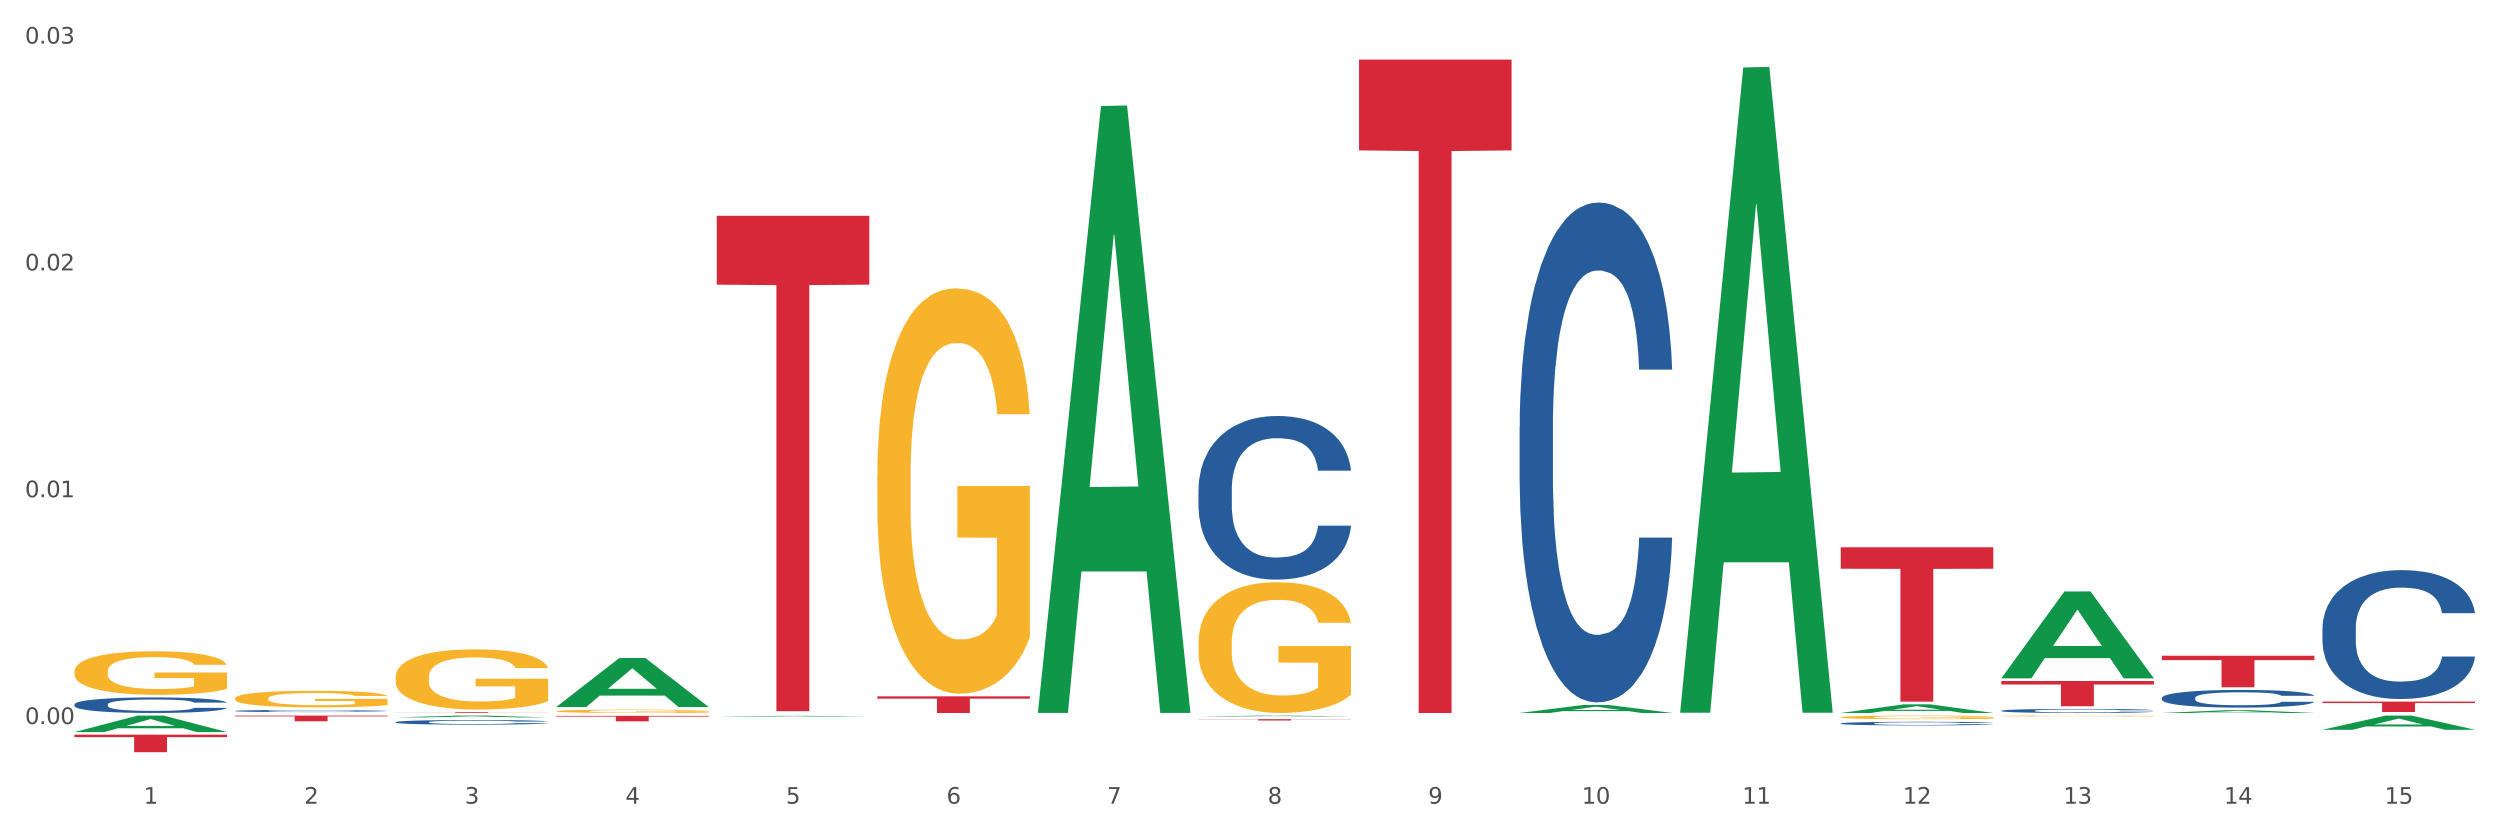 <?xml version="1.0" encoding="utf-8" standalone="no"?>
<!DOCTYPE svg PUBLIC "-//W3C//DTD SVG 1.1//EN"
  "http://www.w3.org/Graphics/SVG/1.1/DTD/svg11.dtd">
<svg xmlns:xlink="http://www.w3.org/1999/xlink" width="1080pt" height="360pt" viewBox="0 0 1080 360" xmlns="http://www.w3.org/2000/svg" version="1.1">
 <rect x="0" y="0" width="1080" height="360" fill="#333333" stroke="none"/>
 <defs>
  <style type="text/css">*{stroke-linejoin: round; stroke-linecap: butt}</style>
 </defs>
 <g id="figure_1">
  <g id="patch_1">
   <path d="M 0 360 
L 1080 360 
L 1080 0 
L 0 0 
z
" style="fill: #ffffff; stroke: #ffffff; stroke-linejoin: miter"/>
  </g>
  <g id="axes_1">
   <g id="matplotlib.axis_1">
    <g id="xtick_1">
     <g id="text_1">
      <!-- 1 -->
      <g style="fill: #4d4d4d" transform="translate(62.07 347.204) scale(0.096 -0.096)">
       <defs>
        <path id="DejaVuSans-31" d="M 794 531 
L 1825 531 
L 1825 4091 
L 703 3866 
L 703 4441 
L 1819 4666 
L 2450 4666 
L 2450 531 
L 3481 531 
L 3481 0 
L 794 0 
L 794 531 
z
" transform="scale(0.016)"/>
       </defs>
       <use xlink:href="#DejaVuSans-31"/>
      </g>
     </g>
    </g>
    <g id="xtick_2">
     <g id="text_2">
      <!-- 2 -->
      <g style="fill: #4d4d4d" transform="translate(131.436 347.204) scale(0.096 -0.096)">
       <defs>
        <path id="DejaVuSans-32" d="M 1228 531 
L 3431 531 
L 3431 0 
L 469 0 
L 469 531 
Q 828 903 1448 1529 
Q 2069 2156 2228 2338 
Q 2531 2678 2651 2914 
Q 2772 3150 2772 3378 
Q 2772 3750 2511 3984 
Q 2250 4219 1831 4219 
Q 1534 4219 1204 4116 
Q 875 4013 500 3803 
L 500 4441 
Q 881 4594 1212 4672 
Q 1544 4750 1819 4750 
Q 2544 4750 2975 4387 
Q 3406 4025 3406 3419 
Q 3406 3131 3298 2873 
Q 3191 2616 2906 2266 
Q 2828 2175 2409 1742 
Q 1991 1309 1228 531 
z
" transform="scale(0.016)"/>
       </defs>
       <use xlink:href="#DejaVuSans-32"/>
      </g>
     </g>
    </g>
    <g id="xtick_3">
     <g id="text_3">
      <!-- 3 -->
      <g style="fill: #4d4d4d" transform="translate(200.802 347.204) scale(0.096 -0.096)">
       <defs>
        <path id="DejaVuSans-33" d="M 2597 2516 
Q 3050 2419 3304 2112 
Q 3559 1806 3559 1356 
Q 3559 666 3084 287 
Q 2609 -91 1734 -91 
Q 1441 -91 1130 -33 
Q 819 25 488 141 
L 488 750 
Q 750 597 1062 519 
Q 1375 441 1716 441 
Q 2309 441 2620 675 
Q 2931 909 2931 1356 
Q 2931 1769 2642 2001 
Q 2353 2234 1838 2234 
L 1294 2234 
L 1294 2753 
L 1863 2753 
Q 2328 2753 2575 2939 
Q 2822 3125 2822 3475 
Q 2822 3834 2567 4026 
Q 2313 4219 1838 4219 
Q 1578 4219 1281 4162 
Q 984 4106 628 3988 
L 628 4550 
Q 988 4650 1302 4700 
Q 1616 4750 1894 4750 
Q 2613 4750 3031 4423 
Q 3450 4097 3450 3541 
Q 3450 3153 3228 2886 
Q 3006 2619 2597 2516 
z
" transform="scale(0.016)"/>
       </defs>
       <use xlink:href="#DejaVuSans-33"/>
      </g>
     </g>
    </g>
    <g id="xtick_4">
     <g id="text_4">
      <!-- 4 -->
      <g style="fill: #4d4d4d" transform="translate(270.169 347.204) scale(0.096 -0.096)">
       <defs>
        <path id="DejaVuSans-34" d="M 2419 4116 
L 825 1625 
L 2419 1625 
L 2419 4116 
z
M 2253 4666 
L 3047 4666 
L 3047 1625 
L 3713 1625 
L 3713 1100 
L 3047 1100 
L 3047 0 
L 2419 0 
L 2419 1100 
L 313 1100 
L 313 1709 
L 2253 4666 
z
" transform="scale(0.016)"/>
       </defs>
       <use xlink:href="#DejaVuSans-34"/>
      </g>
     </g>
    </g>
    <g id="xtick_5">
     <g id="text_5">
      <!-- 5 -->
      <g style="fill: #4d4d4d" transform="translate(339.535 347.204) scale(0.096 -0.096)">
       <defs>
        <path id="DejaVuSans-35" d="M 691 4666 
L 3169 4666 
L 3169 4134 
L 1269 4134 
L 1269 2991 
Q 1406 3038 1543 3061 
Q 1681 3084 1819 3084 
Q 2600 3084 3056 2656 
Q 3513 2228 3513 1497 
Q 3513 744 3044 326 
Q 2575 -91 1722 -91 
Q 1428 -91 1123 -41 
Q 819 9 494 109 
L 494 744 
Q 775 591 1075 516 
Q 1375 441 1709 441 
Q 2250 441 2565 725 
Q 2881 1009 2881 1497 
Q 2881 1984 2565 2268 
Q 2250 2553 1709 2553 
Q 1456 2553 1204 2497 
Q 953 2441 691 2322 
L 691 4666 
z
" transform="scale(0.016)"/>
       </defs>
       <use xlink:href="#DejaVuSans-35"/>
      </g>
     </g>
    </g>
    <g id="xtick_6">
     <g id="text_6">
      <!-- 6 -->
      <g style="fill: #4d4d4d" transform="translate(408.901 347.204) scale(0.096 -0.096)">
       <defs>
        <path id="DejaVuSans-36" d="M 2113 2584 
Q 1688 2584 1439 2293 
Q 1191 2003 1191 1497 
Q 1191 994 1439 701 
Q 1688 409 2113 409 
Q 2538 409 2786 701 
Q 3034 994 3034 1497 
Q 3034 2003 2786 2293 
Q 2538 2584 2113 2584 
z
M 3366 4563 
L 3366 3988 
Q 3128 4100 2886 4159 
Q 2644 4219 2406 4219 
Q 1781 4219 1451 3797 
Q 1122 3375 1075 2522 
Q 1259 2794 1537 2939 
Q 1816 3084 2150 3084 
Q 2853 3084 3261 2657 
Q 3669 2231 3669 1497 
Q 3669 778 3244 343 
Q 2819 -91 2113 -91 
Q 1303 -91 875 529 
Q 447 1150 447 2328 
Q 447 3434 972 4092 
Q 1497 4750 2381 4750 
Q 2619 4750 2861 4703 
Q 3103 4656 3366 4563 
z
" transform="scale(0.016)"/>
       </defs>
       <use xlink:href="#DejaVuSans-36"/>
      </g>
     </g>
    </g>
    <g id="xtick_7">
     <g id="text_7">
      <!-- 7 -->
      <g style="fill: #4d4d4d" transform="translate(478.267 347.204) scale(0.096 -0.096)">
       <defs>
        <path id="DejaVuSans-37" d="M 525 4666 
L 3525 4666 
L 3525 4397 
L 1831 0 
L 1172 0 
L 2766 4134 
L 525 4134 
L 525 4666 
z
" transform="scale(0.016)"/>
       </defs>
       <use xlink:href="#DejaVuSans-37"/>
      </g>
     </g>
    </g>
    <g id="xtick_8">
     <g id="text_8">
      <!-- 8 -->
      <g style="fill: #4d4d4d" transform="translate(547.634 347.204) scale(0.096 -0.096)">
       <defs>
        <path id="DejaVuSans-38" d="M 2034 2216 
Q 1584 2216 1326 1975 
Q 1069 1734 1069 1313 
Q 1069 891 1326 650 
Q 1584 409 2034 409 
Q 2484 409 2743 651 
Q 3003 894 3003 1313 
Q 3003 1734 2745 1975 
Q 2488 2216 2034 2216 
z
M 1403 2484 
Q 997 2584 770 2862 
Q 544 3141 544 3541 
Q 544 4100 942 4425 
Q 1341 4750 2034 4750 
Q 2731 4750 3128 4425 
Q 3525 4100 3525 3541 
Q 3525 3141 3298 2862 
Q 3072 2584 2669 2484 
Q 3125 2378 3379 2068 
Q 3634 1759 3634 1313 
Q 3634 634 3220 271 
Q 2806 -91 2034 -91 
Q 1263 -91 848 271 
Q 434 634 434 1313 
Q 434 1759 690 2068 
Q 947 2378 1403 2484 
z
M 1172 3481 
Q 1172 3119 1398 2916 
Q 1625 2713 2034 2713 
Q 2441 2713 2670 2916 
Q 2900 3119 2900 3481 
Q 2900 3844 2670 4047 
Q 2441 4250 2034 4250 
Q 1625 4250 1398 4047 
Q 1172 3844 1172 3481 
z
" transform="scale(0.016)"/>
       </defs>
       <use xlink:href="#DejaVuSans-38"/>
      </g>
     </g>
    </g>
    <g id="xtick_9">
     <g id="text_9">
      <!-- 9 -->
      <g style="fill: #4d4d4d" transform="translate(617 347.204) scale(0.096 -0.096)">
       <defs>
        <path id="DejaVuSans-39" d="M 703 97 
L 703 672 
Q 941 559 1184 500 
Q 1428 441 1663 441 
Q 2288 441 2617 861 
Q 2947 1281 2994 2138 
Q 2813 1869 2534 1725 
Q 2256 1581 1919 1581 
Q 1219 1581 811 2004 
Q 403 2428 403 3163 
Q 403 3881 828 4315 
Q 1253 4750 1959 4750 
Q 2769 4750 3195 4129 
Q 3622 3509 3622 2328 
Q 3622 1225 3098 567 
Q 2575 -91 1691 -91 
Q 1453 -91 1209 -44 
Q 966 3 703 97 
z
M 1959 2075 
Q 2384 2075 2632 2365 
Q 2881 2656 2881 3163 
Q 2881 3666 2632 3958 
Q 2384 4250 1959 4250 
Q 1534 4250 1286 3958 
Q 1038 3666 1038 3163 
Q 1038 2656 1286 2365 
Q 1534 2075 1959 2075 
z
" transform="scale(0.016)"/>
       </defs>
       <use xlink:href="#DejaVuSans-39"/>
      </g>
     </g>
    </g>
    <g id="xtick_10">
     <g id="text_10">
      <!-- 10 -->
      <g style="fill: #4d4d4d" transform="translate(683.312 347.204) scale(0.096 -0.096)">
       <defs>
        <path id="DejaVuSans-30" d="M 2034 4250 
Q 1547 4250 1301 3770 
Q 1056 3291 1056 2328 
Q 1056 1369 1301 889 
Q 1547 409 2034 409 
Q 2525 409 2770 889 
Q 3016 1369 3016 2328 
Q 3016 3291 2770 3770 
Q 2525 4250 2034 4250 
z
M 2034 4750 
Q 2819 4750 3233 4129 
Q 3647 3509 3647 2328 
Q 3647 1150 3233 529 
Q 2819 -91 2034 -91 
Q 1250 -91 836 529 
Q 422 1150 422 2328 
Q 422 3509 836 4129 
Q 1250 4750 2034 4750 
z
" transform="scale(0.016)"/>
       </defs>
       <use xlink:href="#DejaVuSans-31"/>
       <use xlink:href="#DejaVuSans-30" transform="translate(63.623 0)"/>
      </g>
     </g>
    </g>
    <g id="xtick_11">
     <g id="text_11">
      <!-- 11 -->
      <g style="fill: #4d4d4d" transform="translate(752.678 347.204) scale(0.096 -0.096)">
       <use xlink:href="#DejaVuSans-31"/>
       <use xlink:href="#DejaVuSans-31" transform="translate(63.623 0)"/>
      </g>
     </g>
    </g>
    <g id="xtick_12">
     <g id="text_12">
      <!-- 12 -->
      <g style="fill: #4d4d4d" transform="translate(822.044 347.204) scale(0.096 -0.096)">
       <use xlink:href="#DejaVuSans-31"/>
       <use xlink:href="#DejaVuSans-32" transform="translate(63.623 0)"/>
      </g>
     </g>
    </g>
    <g id="xtick_13">
     <g id="text_13">
      <!-- 13 -->
      <g style="fill: #4d4d4d" transform="translate(891.411 347.204) scale(0.096 -0.096)">
       <use xlink:href="#DejaVuSans-31"/>
       <use xlink:href="#DejaVuSans-33" transform="translate(63.623 0)"/>
      </g>
     </g>
    </g>
    <g id="xtick_14">
     <g id="text_14">
      <!-- 14 -->
      <g style="fill: #4d4d4d" transform="translate(960.777 347.204) scale(0.096 -0.096)">
       <use xlink:href="#DejaVuSans-31"/>
       <use xlink:href="#DejaVuSans-34" transform="translate(63.623 0)"/>
      </g>
     </g>
    </g>
    <g id="xtick_15">
     <g id="text_15">
      <!-- 15 -->
      <g style="fill: #4d4d4d" transform="translate(1030.143 347.204) scale(0.096 -0.096)">
       <use xlink:href="#DejaVuSans-31"/>
       <use xlink:href="#DejaVuSans-35" transform="translate(63.623 0)"/>
      </g>
     </g>
    </g>
    <g id="xtick_16"/>
    <g id="xtick_17"/>
    <g id="xtick_18"/>
    <g id="xtick_19"/>
    <g id="xtick_20"/>
    <g id="xtick_21"/>
    <g id="xtick_22"/>
    <g id="xtick_23"/>
    <g id="xtick_24"/>
    <g id="xtick_25"/>
    <g id="xtick_26"/>
    <g id="xtick_27"/>
    <g id="xtick_28"/>
    <g id="xtick_29"/>
   </g>
   <g id="matplotlib.axis_2">
    <g id="ytick_1">
     <g id="text_16">
      <!-- 0.00 -->
      <g style="fill: #4d4d4d" transform="translate(10.8 312.784) scale(0.096 -0.096)">
       <defs>
        <path id="DejaVuSans-2e" d="M 684 794 
L 1344 794 
L 1344 0 
L 684 0 
L 684 794 
z
" transform="scale(0.016)"/>
       </defs>
       <use xlink:href="#DejaVuSans-30"/>
       <use xlink:href="#DejaVuSans-2e" transform="translate(63.623 0)"/>
       <use xlink:href="#DejaVuSans-30" transform="translate(95.41 0)"/>
       <use xlink:href="#DejaVuSans-30" transform="translate(159.033 0)"/>
      </g>
     </g>
    </g>
    <g id="ytick_2">
     <g id="text_17">
      <!-- 0.01 -->
      <g style="fill: #4d4d4d" transform="translate(10.8 214.805) scale(0.096 -0.096)">
       <use xlink:href="#DejaVuSans-30"/>
       <use xlink:href="#DejaVuSans-2e" transform="translate(63.623 0)"/>
       <use xlink:href="#DejaVuSans-30" transform="translate(95.41 0)"/>
       <use xlink:href="#DejaVuSans-31" transform="translate(159.033 0)"/>
      </g>
     </g>
    </g>
    <g id="ytick_3">
     <g id="text_18">
      <!-- 0.02 -->
      <g style="fill: #4d4d4d" transform="translate(10.8 116.825) scale(0.096 -0.096)">
       <use xlink:href="#DejaVuSans-30"/>
       <use xlink:href="#DejaVuSans-2e" transform="translate(63.623 0)"/>
       <use xlink:href="#DejaVuSans-30" transform="translate(95.41 0)"/>
       <use xlink:href="#DejaVuSans-32" transform="translate(159.033 0)"/>
      </g>
     </g>
    </g>
    <g id="ytick_4">
     <g id="text_19">
      <!-- 0.03 -->
      <g style="fill: #4d4d4d" transform="translate(10.8 18.845) scale(0.096 -0.096)">
       <use xlink:href="#DejaVuSans-30"/>
       <use xlink:href="#DejaVuSans-2e" transform="translate(63.623 0)"/>
       <use xlink:href="#DejaVuSans-30" transform="translate(95.41 0)"/>
       <use xlink:href="#DejaVuSans-33" transform="translate(159.033 0)"/>
      </g>
     </g>
    </g>
    <g id="ytick_5"/>
    <g id="ytick_6"/>
    <g id="ytick_7"/>
   </g>
   <g id="PolyCollection_1">
    <path d="M 32.175 316.244 
L 32.243 316.237 
L 59.417 309.144 
L 70.695 309.137 
L 98.073 316.257 
L 85.029 316.257 
L 79.119 314.599 
L 51.061 314.599 
L 50.857 314.626 
L 45.151 316.257 
L 32.175 316.257 
L 32.175 316.244 
L 54.594 313.609 
L 75.586 313.603 
L 65.192 310.655 
L 65.056 310.641 
L 64.92 310.661 
L 54.526 313.603 
L 54.594 313.609 
L 32.175 316.244 
z
" clip-path="url(#pfd63f1f555)" style="fill: #109648"/>
    <path d="M 101.541 301.733 
L 101.619 301.726 
L 101.619 301.492 
L 101.775 301.29 
L 102.553 300.801 
L 103.72 300.396 
L 104.575 300.181 
L 105.431 300.005 
L 106.443 299.829 
L 107.688 299.647 
L 109.944 299.379 
L 111.344 299.243 
L 113.056 299.099 
L 116.168 298.89 
L 118.424 298.773 
L 120.758 298.675 
L 124.57 298.558 
L 127.06 298.506 
L 129.705 298.467 
L 132.895 298.441 
L 135.307 298.434 
L 140.598 298.454 
L 145.11 298.512 
L 147.289 298.558 
L 150.089 298.636 
L 151.568 298.688 
L 153.979 298.793 
L 156.469 298.93 
L 158.181 299.047 
L 160.748 299.269 
L 162.693 299.49 
L 164.483 299.764 
L 165.416 299.953 
L 166.117 300.129 
L 166.739 300.331 
L 167.361 300.651 
L 153.357 300.651 
L 152.812 300.423 
L 151.957 300.207 
L 150.712 299.999 
L 149.623 299.868 
L 147.755 299.705 
L 146.044 299.601 
L 144.254 299.523 
L 142.076 299.458 
L 140.364 299.425 
L 137.952 299.399 
L 133.206 299.405 
L 130.017 299.458 
L 127.838 299.523 
L 126.438 299.582 
L 125.193 299.647 
L 123.792 299.738 
L 122.159 299.875 
L 120.992 299.999 
L 119.825 300.155 
L 118.891 300.312 
L 118.035 300.494 
L 117.335 300.69 
L 116.79 300.892 
L 116.324 301.14 
L 115.935 301.55 
L 115.935 302.444 
L 116.09 302.646 
L 116.479 302.913 
L 116.946 303.115 
L 117.724 303.356 
L 118.424 303.519 
L 119.747 303.754 
L 121.225 303.95 
L 122.392 304.074 
L 123.559 304.178 
L 125.582 304.321 
L 127.838 304.439 
L 129.783 304.51 
L 132.428 304.576 
L 134.218 304.602 
L 135.774 304.615 
L 139.586 304.615 
L 142.309 304.595 
L 145.343 304.549 
L 147.678 304.491 
L 149.623 304.419 
L 151.801 304.302 
L 153.201 304.191 
L 153.201 302.828 
L 136.085 302.822 
L 136.085 301.916 
L 167.439 301.916 
L 167.439 304.576 
L 166.117 304.712 
L 164.638 304.836 
L 163.082 304.947 
L 160.748 305.084 
L 157.947 305.214 
L 155.458 305.306 
L 152.812 305.384 
L 149.7 305.456 
L 145.655 305.521 
L 143.165 305.547 
L 140.053 305.567 
L 136.396 305.573 
L 133.206 305.56 
L 130.094 305.527 
L 126.827 305.469 
L 123.637 305.384 
L 121.225 305.299 
L 118.813 305.195 
L 116.246 305.058 
L 114.223 304.928 
L 112.667 304.81 
L 110.955 304.66 
L 109.088 304.465 
L 107.688 304.289 
L 106.443 304.106 
L 105.12 303.871 
L 104.186 303.669 
L 103.253 303.415 
L 102.708 303.226 
L 102.086 302.933 
L 101.619 302.522 
L 101.541 301.733 
z
" clip-path="url(#pfd63f1f555)" style="fill: #f7b32b"/>
    <path d="M 170.907 292.542 
L 170.985 292.518 
L 170.985 291.663 
L 171.141 290.927 
L 171.919 289.146 
L 173.086 287.674 
L 173.942 286.89 
L 174.798 286.249 
L 175.809 285.608 
L 177.054 284.943 
L 179.31 283.969 
L 180.71 283.471 
L 182.422 282.948 
L 185.534 282.188 
L 187.79 281.761 
L 190.124 281.405 
L 193.937 280.977 
L 196.426 280.787 
L 199.072 280.645 
L 202.261 280.55 
L 204.673 280.526 
L 209.964 280.597 
L 214.476 280.811 
L 216.655 280.977 
L 219.456 281.262 
L 220.934 281.452 
L 223.346 281.832 
L 225.835 282.331 
L 227.547 282.758 
L 230.114 283.566 
L 232.059 284.373 
L 233.849 285.37 
L 234.783 286.059 
L 235.483 286.7 
L 236.105 287.436 
L 236.728 288.6 
L 222.723 288.6 
L 222.179 287.769 
L 221.323 286.985 
L 220.078 286.225 
L 218.989 285.75 
L 217.122 285.157 
L 215.41 284.777 
L 213.62 284.492 
L 211.442 284.254 
L 209.73 284.136 
L 207.319 284.041 
L 202.573 284.064 
L 199.383 284.254 
L 197.204 284.492 
L 195.804 284.706 
L 194.559 284.943 
L 193.159 285.275 
L 191.525 285.774 
L 190.358 286.225 
L 189.191 286.795 
L 188.257 287.365 
L 187.401 288.03 
L 186.701 288.743 
L 186.157 289.479 
L 185.69 290.381 
L 185.301 291.877 
L 185.301 295.13 
L 185.456 295.867 
L 185.845 296.84 
L 186.312 297.576 
L 187.09 298.455 
L 187.79 299.049 
L 189.113 299.904 
L 190.591 300.616 
L 191.758 301.067 
L 192.925 301.447 
L 194.948 301.97 
L 197.204 302.397 
L 199.149 302.658 
L 201.795 302.896 
L 203.584 302.991 
L 205.14 303.038 
L 208.952 303.038 
L 211.675 302.967 
L 214.71 302.801 
L 217.044 302.587 
L 218.989 302.326 
L 221.167 301.898 
L 222.568 301.495 
L 222.568 296.532 
L 205.451 296.508 
L 205.451 293.207 
L 236.805 293.207 
L 236.805 302.896 
L 235.483 303.394 
L 234.004 303.846 
L 232.448 304.249 
L 230.114 304.748 
L 227.314 305.223 
L 224.824 305.555 
L 222.179 305.84 
L 219.067 306.102 
L 215.021 306.339 
L 212.531 306.434 
L 209.419 306.505 
L 205.763 306.529 
L 202.573 306.482 
L 199.461 306.363 
L 196.193 306.149 
L 193.003 305.84 
L 190.591 305.532 
L 188.179 305.152 
L 185.612 304.653 
L 183.589 304.178 
L 182.033 303.751 
L 180.321 303.204 
L 178.454 302.492 
L 177.054 301.851 
L 175.809 301.186 
L 174.486 300.331 
L 173.553 299.595 
L 172.619 298.669 
L 172.074 297.98 
L 171.452 296.911 
L 170.985 295.415 
L 170.907 292.542 
z
" clip-path="url(#pfd63f1f555)" style="fill: #f7b32b"/>
    <path d="M 379.006 205.488 
L 379.084 205.328 
L 379.084 199.57 
L 379.24 194.613 
L 380.018 182.618 
L 381.185 172.703 
L 382.04 167.425 
L 382.896 163.107 
L 383.908 158.789 
L 385.152 154.311 
L 387.409 147.754 
L 388.809 144.395 
L 390.521 140.877 
L 393.633 135.759 
L 395.889 132.881 
L 398.223 130.482 
L 402.035 127.603 
L 404.525 126.324 
L 407.17 125.364 
L 410.36 124.724 
L 412.772 124.564 
L 418.062 125.044 
L 422.575 126.483 
L 424.753 127.603 
L 427.554 129.522 
L 429.032 130.802 
L 431.444 133.36 
L 433.934 136.719 
L 435.646 139.598 
L 438.213 145.035 
L 440.158 150.473 
L 441.948 157.19 
L 442.881 161.827 
L 443.581 166.146 
L 444.204 171.103 
L 444.826 178.94 
L 430.822 178.94 
L 430.277 173.342 
L 429.422 168.065 
L 428.177 162.947 
L 427.087 159.748 
L 425.22 155.75 
L 423.509 153.191 
L 421.719 151.272 
L 419.541 149.673 
L 417.829 148.873 
L 415.417 148.234 
L 410.671 148.394 
L 407.481 149.673 
L 405.303 151.272 
L 403.903 152.712 
L 402.658 154.311 
L 401.257 156.55 
L 399.624 159.908 
L 398.456 162.947 
L 397.289 166.785 
L 396.356 170.623 
L 395.5 175.101 
L 394.8 179.899 
L 394.255 184.857 
L 393.788 190.934 
L 393.399 201.01 
L 393.399 222.92 
L 393.555 227.878 
L 393.944 234.435 
L 394.411 239.392 
L 395.189 245.31 
L 395.889 249.308 
L 397.212 255.065 
L 398.69 259.863 
L 399.857 262.902 
L 401.024 265.461 
L 403.047 268.979 
L 405.303 271.858 
L 407.248 273.617 
L 409.893 275.216 
L 411.683 275.856 
L 413.239 276.176 
L 417.051 276.176 
L 419.774 275.696 
L 422.808 274.576 
L 425.142 273.137 
L 427.087 271.378 
L 429.266 268.499 
L 430.666 265.78 
L 430.666 232.356 
L 413.55 232.196 
L 413.55 209.966 
L 444.904 209.966 
L 444.904 275.216 
L 443.581 278.575 
L 442.103 281.613 
L 440.547 284.332 
L 438.213 287.691 
L 435.412 290.889 
L 432.923 293.128 
L 430.277 295.047 
L 427.165 296.806 
L 423.12 298.406 
L 420.63 299.045 
L 417.518 299.525 
L 413.861 299.685 
L 410.671 299.365 
L 407.559 298.566 
L 404.292 297.126 
L 401.102 295.047 
L 398.69 292.968 
L 396.278 290.409 
L 393.711 287.051 
L 391.688 283.852 
L 390.132 280.974 
L 388.42 277.295 
L 386.553 272.497 
L 385.152 268.179 
L 383.908 263.701 
L 382.585 257.944 
L 381.651 252.986 
L 380.718 246.749 
L 380.173 242.111 
L 379.551 234.914 
L 379.084 224.839 
L 379.006 205.488 
z
" clip-path="url(#pfd63f1f555)" style="fill: #f7b32b"/>
    <path d="M 517.739 277.625 
L 517.816 277.573 
L 517.816 275.717 
L 517.972 274.118 
L 518.75 270.249 
L 519.917 267.052 
L 520.773 265.35 
L 521.629 263.957 
L 522.64 262.565 
L 523.885 261.12 
L 526.141 259.006 
L 527.542 257.923 
L 529.253 256.788 
L 532.365 255.138 
L 534.621 254.209 
L 536.956 253.436 
L 540.768 252.507 
L 543.257 252.095 
L 545.903 251.785 
L 549.093 251.579 
L 551.504 251.527 
L 556.795 251.682 
L 561.307 252.146 
L 563.486 252.507 
L 566.287 253.126 
L 567.765 253.539 
L 570.177 254.364 
L 572.666 255.447 
L 574.378 256.375 
L 576.946 258.129 
L 578.891 259.883 
L 580.68 262.049 
L 581.614 263.545 
L 582.314 264.937 
L 582.936 266.536 
L 583.559 269.063 
L 569.554 269.063 
L 569.01 267.258 
L 568.154 265.556 
L 566.909 263.906 
L 565.82 262.874 
L 563.953 261.585 
L 562.241 260.759 
L 560.452 260.14 
L 558.273 259.625 
L 556.562 259.367 
L 554.15 259.161 
L 549.404 259.212 
L 546.214 259.625 
L 544.035 260.14 
L 542.635 260.605 
L 541.39 261.12 
L 539.99 261.843 
L 538.356 262.926 
L 537.189 263.906 
L 536.022 265.143 
L 535.088 266.381 
L 534.232 267.825 
L 533.532 269.373 
L 532.988 270.972 
L 532.521 272.931 
L 532.132 276.181 
L 532.132 283.247 
L 532.287 284.846 
L 532.676 286.96 
L 533.143 288.559 
L 533.921 290.467 
L 534.621 291.757 
L 535.944 293.614 
L 537.422 295.161 
L 538.589 296.141 
L 539.756 296.966 
L 541.779 298.101 
L 544.035 299.029 
L 545.981 299.597 
L 548.626 300.112 
L 550.415 300.319 
L 551.971 300.422 
L 555.784 300.422 
L 558.507 300.267 
L 561.541 299.906 
L 563.875 299.442 
L 565.82 298.874 
L 567.998 297.946 
L 569.399 297.069 
L 569.399 286.29 
L 552.282 286.238 
L 552.282 279.069 
L 583.636 279.069 
L 583.636 300.112 
L 582.314 301.195 
L 580.836 302.175 
L 579.28 303.052 
L 576.946 304.135 
L 574.145 305.167 
L 571.655 305.889 
L 569.01 306.508 
L 565.898 307.075 
L 561.852 307.591 
L 559.362 307.797 
L 556.25 307.952 
L 552.594 308.003 
L 549.404 307.9 
L 546.292 307.642 
L 543.024 307.178 
L 539.834 306.508 
L 537.422 305.837 
L 535.01 305.012 
L 532.443 303.929 
L 530.42 302.897 
L 528.864 301.969 
L 527.153 300.783 
L 525.285 299.235 
L 523.885 297.843 
L 522.64 296.399 
L 521.317 294.542 
L 520.384 292.943 
L 519.45 290.932 
L 518.906 289.436 
L 518.283 287.115 
L 517.816 283.866 
L 517.739 277.625 
z
" clip-path="url(#pfd63f1f555)" style="fill: #f7b32b"/>
    <path d="M 795.203 309.854 
L 795.281 309.852 
L 795.281 309.801 
L 795.437 309.758 
L 796.215 309.651 
L 797.382 309.563 
L 798.238 309.517 
L 799.094 309.478 
L 800.105 309.44 
L 801.35 309.401 
L 803.606 309.342 
L 805.006 309.313 
L 806.718 309.281 
L 809.83 309.236 
L 812.086 309.211 
L 814.42 309.189 
L 818.233 309.164 
L 820.722 309.153 
L 823.368 309.144 
L 826.557 309.138 
L 828.969 309.137 
L 834.26 309.141 
L 838.772 309.154 
L 840.951 309.164 
L 843.752 309.181 
L 845.23 309.192 
L 847.642 309.215 
L 850.131 309.245 
L 851.843 309.27 
L 854.41 309.318 
L 856.355 309.367 
L 858.145 309.426 
L 859.078 309.467 
L 859.779 309.505 
L 860.401 309.549 
L 861.024 309.619 
L 847.019 309.619 
L 846.475 309.569 
L 845.619 309.522 
L 844.374 309.477 
L 843.285 309.449 
L 841.418 309.413 
L 839.706 309.391 
L 837.916 309.374 
L 835.738 309.359 
L 834.026 309.352 
L 831.615 309.347 
L 826.869 309.348 
L 823.679 309.359 
L 821.5 309.374 
L 820.1 309.386 
L 818.855 309.401 
L 817.455 309.42 
L 815.821 309.45 
L 814.654 309.477 
L 813.487 309.511 
L 812.553 309.545 
L 811.697 309.585 
L 810.997 309.627 
L 810.453 309.671 
L 809.986 309.725 
L 809.597 309.814 
L 809.597 310.008 
L 809.752 310.052 
L 810.141 310.11 
L 810.608 310.154 
L 811.386 310.207 
L 812.086 310.242 
L 813.409 310.293 
L 814.887 310.336 
L 816.054 310.363 
L 817.221 310.385 
L 819.244 310.416 
L 821.5 310.442 
L 823.445 310.457 
L 826.091 310.472 
L 827.88 310.477 
L 829.436 310.48 
L 833.248 310.48 
L 835.971 310.476 
L 839.006 310.466 
L 841.34 310.453 
L 843.285 310.438 
L 845.463 310.412 
L 846.864 310.388 
L 846.864 310.092 
L 829.747 310.09 
L 829.747 309.894 
L 861.101 309.894 
L 861.101 310.472 
L 859.779 310.501 
L 858.3 310.528 
L 856.744 310.552 
L 854.41 310.582 
L 851.61 310.61 
L 849.12 310.63 
L 846.475 310.647 
L 843.363 310.663 
L 839.317 310.677 
L 836.827 310.683 
L 833.715 310.687 
L 830.059 310.688 
L 826.869 310.686 
L 823.757 310.678 
L 820.489 310.666 
L 817.299 310.647 
L 814.887 310.629 
L 812.475 310.606 
L 809.908 310.576 
L 807.885 310.548 
L 806.329 310.523 
L 804.617 310.49 
L 802.75 310.448 
L 801.35 310.409 
L 800.105 310.37 
L 798.782 310.319 
L 797.849 310.275 
L 796.915 310.219 
L 796.37 310.178 
L 795.748 310.115 
L 795.281 310.025 
L 795.203 309.854 
z
" clip-path="url(#pfd63f1f555)" style="fill: #f7b32b"/>
    <path d="M 864.57 309.299 
L 864.647 309.298 
L 864.647 309.287 
L 864.803 309.277 
L 865.581 309.253 
L 866.748 309.233 
L 867.604 309.223 
L 868.46 309.214 
L 869.471 309.205 
L 870.716 309.196 
L 872.972 309.183 
L 874.373 309.177 
L 876.084 309.17 
L 879.196 309.159 
L 881.453 309.154 
L 883.787 309.149 
L 887.599 309.143 
L 890.089 309.14 
L 892.734 309.139 
L 895.924 309.137 
L 898.336 309.137 
L 903.626 309.138 
L 908.139 309.141 
L 910.317 309.143 
L 913.118 309.147 
L 914.596 309.149 
L 917.008 309.155 
L 919.498 309.161 
L 921.209 309.167 
L 923.777 309.178 
L 925.722 309.189 
L 927.511 309.202 
L 928.445 309.211 
L 929.145 309.22 
L 929.767 309.23 
L 930.39 309.246 
L 916.385 309.246 
L 915.841 309.234 
L 914.985 309.224 
L 913.74 309.214 
L 912.651 309.207 
L 910.784 309.199 
L 909.072 309.194 
L 907.283 309.19 
L 905.104 309.187 
L 903.393 309.186 
L 900.981 309.184 
L 896.235 309.185 
L 893.045 309.187 
L 890.867 309.19 
L 889.466 309.193 
L 888.221 309.196 
L 886.821 309.201 
L 885.187 309.208 
L 884.02 309.214 
L 882.853 309.221 
L 881.919 309.229 
L 881.064 309.238 
L 880.363 309.248 
L 879.819 309.258 
L 879.352 309.27 
L 878.963 309.29 
L 878.963 309.334 
L 879.119 309.344 
L 879.508 309.357 
L 879.974 309.367 
L 880.752 309.378 
L 881.453 309.386 
L 882.775 309.398 
L 884.253 309.407 
L 885.42 309.414 
L 886.587 309.419 
L 888.61 309.426 
L 890.867 309.431 
L 892.812 309.435 
L 895.457 309.438 
L 897.246 309.439 
L 898.802 309.44 
L 902.615 309.44 
L 905.338 309.439 
L 908.372 309.437 
L 910.706 309.434 
L 912.651 309.43 
L 914.829 309.425 
L 916.23 309.419 
L 916.23 309.352 
L 899.114 309.352 
L 899.114 309.308 
L 930.468 309.308 
L 930.468 309.438 
L 929.145 309.445 
L 927.667 309.451 
L 926.111 309.456 
L 923.777 309.463 
L 920.976 309.469 
L 918.486 309.474 
L 915.841 309.478 
L 912.729 309.481 
L 908.683 309.485 
L 906.193 309.486 
L 903.081 309.487 
L 899.425 309.487 
L 896.235 309.486 
L 893.123 309.485 
L 889.855 309.482 
L 886.665 309.478 
L 884.253 309.474 
L 881.842 309.469 
L 879.274 309.462 
L 877.251 309.455 
L 875.695 309.45 
L 873.984 309.442 
L 872.116 309.433 
L 870.716 309.424 
L 869.471 309.415 
L 868.149 309.404 
L 867.215 309.394 
L 866.281 309.381 
L 865.737 309.372 
L 865.114 309.358 
L 864.647 309.337 
L 864.57 309.299 
z
" clip-path="url(#pfd63f1f555)" style="fill: #f7b32b"/>
    <path d="M 170.907 307.663 
L 236.805 307.663 
L 236.805 307.71 
L 210.883 307.71 
L 210.883 308.003 
L 196.673 308.003 
L 196.673 307.71 
L 170.907 307.71 
L 170.907 307.663 
L 170.907 307.663 
z
" clip-path="url(#pfd63f1f555)" style="fill: #d62839"/>
    <path d="M 101.541 309.137 
L 167.439 309.137 
L 167.439 309.476 
L 141.517 309.478 
L 141.517 311.573 
L 127.307 311.573 
L 127.307 309.478 
L 101.541 309.476 
L 101.541 309.139 
L 101.541 309.137 
z
" clip-path="url(#pfd63f1f555)" style="fill: #d62839"/>
    <path d="M 32.175 317.39 
L 98.073 317.39 
L 98.073 318.441 
L 72.151 318.448 
L 72.151 324.95 
L 57.941 324.95 
L 57.941 318.448 
L 32.175 318.441 
L 32.175 317.398 
L 32.175 317.39 
z
" clip-path="url(#pfd63f1f555)" style="fill: #d62839"/>
    <path d="M 32.175 304.31 
L 32.253 304.304 
L 32.253 304.132 
L 32.487 303.899 
L 33.343 303.47 
L 34.434 303.146 
L 36.303 302.766 
L 37.316 302.607 
L 38.64 302.429 
L 41.366 302.141 
L 44.482 301.896 
L 46.663 301.761 
L 48.299 301.676 
L 51.96 301.522 
L 54.063 301.455 
L 56.244 301.4 
L 58.114 301.363 
L 61.229 301.32 
L 63.722 301.302 
L 66.604 301.296 
L 69.019 301.302 
L 72.212 301.326 
L 76.886 301.4 
L 78.677 301.443 
L 81.092 301.516 
L 83.585 301.614 
L 85.61 301.712 
L 87.947 301.853 
L 90.361 302.037 
L 92.698 302.27 
L 94.334 302.484 
L 95.658 302.711 
L 96.827 302.986 
L 97.683 303.287 
L 98.073 303.538 
L 83.818 303.538 
L 83.429 303.311 
L 82.65 303.066 
L 81.871 302.901 
L 81.014 302.766 
L 79.69 302.613 
L 78.522 302.515 
L 76.574 302.398 
L 74.783 302.325 
L 73.303 302.282 
L 71.511 302.245 
L 67.694 302.209 
L 64.968 302.209 
L 63.255 302.221 
L 61.151 302.251 
L 59.36 302.294 
L 57.257 302.368 
L 55.621 302.447 
L 53.985 302.552 
L 53.05 302.625 
L 51.648 302.76 
L 50.714 302.87 
L 49.467 303.06 
L 48.766 303.195 
L 47.52 303.544 
L 46.975 303.801 
L 46.741 303.979 
L 46.585 304.175 
L 46.585 305.13 
L 47.053 305.559 
L 47.442 305.743 
L 48.065 305.951 
L 49.234 306.221 
L 50.947 306.484 
L 52.739 306.674 
L 54.219 306.791 
L 55.621 306.876 
L 57.023 306.944 
L 58.737 307.005 
L 60.139 307.042 
L 62.242 307.078 
L 64.734 307.097 
L 66.682 307.097 
L 70.654 307.066 
L 72.446 307.036 
L 74.16 306.993 
L 76.029 306.925 
L 77.509 306.852 
L 78.366 306.797 
L 79.768 306.68 
L 80.858 306.558 
L 81.793 306.417 
L 82.416 306.294 
L 83.117 306.111 
L 83.663 305.902 
L 83.818 305.792 
L 98.073 305.792 
L 97.761 306.013 
L 97.216 306.227 
L 96.126 306.515 
L 95.269 306.68 
L 93.945 306.882 
L 92.542 307.054 
L 90.595 307.244 
L 88.804 307.385 
L 86.934 307.507 
L 84.909 307.618 
L 81.248 307.771 
L 79.924 307.814 
L 77.12 307.887 
L 74.939 307.93 
L 71.745 307.973 
L 68.473 307.997 
L 65.046 308.003 
L 62.008 307.991 
L 58.659 307.954 
L 56.556 307.918 
L 54.219 307.863 
L 51.493 307.777 
L 48.922 307.673 
L 46.507 307.55 
L 44.248 307.409 
L 42.145 307.25 
L 39.419 306.987 
L 37.394 306.729 
L 35.914 306.49 
L 34.901 306.288 
L 33.889 306.031 
L 33.343 305.853 
L 32.487 305.425 
L 32.175 305.026 
L 32.175 304.31 
z
" clip-path="url(#pfd63f1f555)" style="fill: #255c99"/>
    <path d="M 101.541 307.122 
L 101.619 307.121 
L 101.619 307.097 
L 101.853 307.065 
L 102.71 307.006 
L 103.8 306.961 
L 105.67 306.909 
L 106.682 306.887 
L 108.006 306.863 
L 110.733 306.823 
L 113.848 306.789 
L 116.029 306.771 
L 117.665 306.759 
L 121.326 306.738 
L 123.429 306.728 
L 125.61 306.721 
L 127.48 306.716 
L 130.595 306.71 
L 133.088 306.707 
L 135.97 306.707 
L 138.385 306.707 
L 141.578 306.711 
L 146.252 306.721 
L 148.044 306.727 
L 150.458 306.737 
L 152.951 306.75 
L 154.976 306.764 
L 157.313 306.783 
L 159.728 306.809 
L 162.064 306.841 
L 163.7 306.87 
L 165.024 306.901 
L 166.193 306.939 
L 167.05 306.981 
L 167.439 307.015 
L 153.185 307.015 
L 152.795 306.984 
L 152.016 306.95 
L 151.237 306.928 
L 150.38 306.909 
L 149.056 306.888 
L 147.888 306.874 
L 145.941 306.858 
L 144.149 306.848 
L 142.669 306.842 
L 140.877 306.837 
L 137.061 306.832 
L 134.334 306.832 
L 132.621 306.834 
L 130.518 306.838 
L 128.726 306.844 
L 126.623 306.854 
L 124.987 306.865 
L 123.351 306.879 
L 122.417 306.89 
L 121.015 306.908 
L 120.08 306.923 
L 118.834 306.949 
L 118.133 306.968 
L 116.886 307.016 
L 116.341 307.052 
L 116.107 307.076 
L 115.952 307.103 
L 115.952 307.235 
L 116.419 307.294 
L 116.808 307.319 
L 117.431 307.348 
L 118.6 307.385 
L 120.314 307.421 
L 122.105 307.447 
L 123.585 307.463 
L 124.987 307.475 
L 126.389 307.484 
L 128.103 307.493 
L 129.505 307.498 
L 131.608 307.503 
L 134.101 307.505 
L 136.048 307.505 
L 140.021 307.501 
L 141.812 307.497 
L 143.526 307.491 
L 145.395 307.482 
L 146.875 307.472 
L 147.732 307.464 
L 149.134 307.448 
L 150.225 307.431 
L 151.159 307.412 
L 151.783 307.395 
L 152.484 307.37 
L 153.029 307.341 
L 153.185 307.326 
L 167.439 307.326 
L 167.128 307.356 
L 166.582 307.386 
L 165.492 307.425 
L 164.635 307.448 
L 163.311 307.476 
L 161.909 307.499 
L 159.961 307.526 
L 158.17 307.545 
L 156.3 307.562 
L 154.275 307.577 
L 150.614 307.598 
L 149.29 307.604 
L 146.486 307.614 
L 144.305 307.62 
L 141.111 307.626 
L 137.84 307.629 
L 134.412 307.63 
L 131.374 307.629 
L 128.025 307.623 
L 125.922 307.618 
L 123.585 307.611 
L 120.859 307.599 
L 118.288 307.585 
L 115.874 307.568 
L 113.615 307.548 
L 111.512 307.526 
L 108.785 307.49 
L 106.76 307.455 
L 105.28 307.422 
L 104.267 307.394 
L 103.255 307.359 
L 102.71 307.334 
L 101.853 307.275 
L 101.541 307.22 
L 101.541 307.122 
z
" clip-path="url(#pfd63f1f555)" style="fill: #255c99"/>
    <path d="M 170.907 311.95 
L 170.985 311.948 
L 170.985 311.897 
L 171.219 311.827 
L 172.076 311.7 
L 173.166 311.603 
L 175.036 311.49 
L 176.048 311.443 
L 177.373 311.39 
L 180.099 311.304 
L 183.215 311.231 
L 185.396 311.191 
L 187.031 311.166 
L 190.692 311.12 
L 192.796 311.1 
L 194.977 311.084 
L 196.846 311.073 
L 199.962 311.06 
L 202.454 311.055 
L 205.336 311.053 
L 207.751 311.055 
L 210.945 311.062 
L 215.618 311.084 
L 217.41 311.097 
L 219.825 311.118 
L 222.317 311.148 
L 224.342 311.177 
L 226.679 311.219 
L 229.094 311.273 
L 231.431 311.343 
L 233.066 311.406 
L 234.391 311.474 
L 235.559 311.556 
L 236.416 311.645 
L 236.805 311.72 
L 222.551 311.72 
L 222.161 311.652 
L 221.382 311.58 
L 220.604 311.53 
L 219.747 311.49 
L 218.422 311.445 
L 217.254 311.416 
L 215.307 311.381 
L 213.515 311.359 
L 212.035 311.346 
L 210.244 311.335 
L 206.427 311.324 
L 203.701 311.324 
L 201.987 311.328 
L 199.884 311.337 
L 198.092 311.35 
L 195.989 311.372 
L 194.353 311.395 
L 192.718 311.426 
L 191.783 311.448 
L 190.381 311.488 
L 189.446 311.521 
L 188.2 311.578 
L 187.499 311.618 
L 186.252 311.722 
L 185.707 311.798 
L 185.474 311.851 
L 185.318 311.91 
L 185.318 312.194 
L 185.785 312.321 
L 186.175 312.376 
L 186.798 312.438 
L 187.966 312.518 
L 189.68 312.597 
L 191.471 312.653 
L 192.951 312.688 
L 194.353 312.713 
L 195.755 312.733 
L 197.469 312.752 
L 198.871 312.763 
L 200.974 312.774 
L 203.467 312.779 
L 205.414 312.779 
L 209.387 312.77 
L 211.178 312.761 
L 212.892 312.748 
L 214.761 312.728 
L 216.241 312.706 
L 217.098 312.69 
L 218.5 312.655 
L 219.591 312.619 
L 220.526 312.577 
L 221.149 312.54 
L 221.85 312.486 
L 222.395 312.424 
L 222.551 312.391 
L 236.805 312.391 
L 236.494 312.456 
L 235.949 312.52 
L 234.858 312.606 
L 234.001 312.655 
L 232.677 312.715 
L 231.275 312.766 
L 229.328 312.823 
L 227.536 312.865 
L 225.667 312.901 
L 223.641 312.934 
L 219.98 312.98 
L 218.656 312.992 
L 215.852 313.014 
L 213.671 313.027 
L 210.477 313.04 
L 207.206 313.047 
L 203.779 313.049 
L 200.741 313.045 
L 197.391 313.034 
L 195.288 313.023 
L 192.951 313.007 
L 190.225 312.981 
L 187.655 312.95 
L 185.24 312.914 
L 182.981 312.872 
L 180.878 312.825 
L 178.152 312.746 
L 176.126 312.67 
L 174.646 312.599 
L 173.634 312.538 
L 172.621 312.462 
L 172.076 312.409 
L 171.219 312.281 
L 170.907 312.163 
L 170.907 311.95 
z
" clip-path="url(#pfd63f1f555)" style="fill: #255c99"/>
    <path d="M 517.739 211.467 
L 517.816 211.403 
L 517.816 209.595 
L 518.05 207.142 
L 518.907 202.623 
L 519.997 199.202 
L 521.867 195.199 
L 522.88 193.521 
L 524.204 191.649 
L 526.93 188.615 
L 530.046 186.033 
L 532.227 184.612 
L 533.863 183.709 
L 537.523 182.095 
L 539.627 181.385 
L 541.808 180.804 
L 543.677 180.416 
L 546.793 179.964 
L 549.285 179.771 
L 552.167 179.706 
L 554.582 179.771 
L 557.776 180.029 
L 562.449 180.804 
L 564.241 181.256 
L 566.656 182.03 
L 569.148 183.063 
L 571.173 184.096 
L 573.51 185.581 
L 575.925 187.517 
L 578.262 189.97 
L 579.898 192.23 
L 581.222 194.618 
L 582.39 197.523 
L 583.247 200.687 
L 583.636 203.333 
L 569.382 203.333 
L 568.992 200.945 
L 568.214 198.363 
L 567.435 196.62 
L 566.578 195.199 
L 565.254 193.586 
L 564.085 192.553 
L 562.138 191.326 
L 560.346 190.551 
L 558.866 190.1 
L 557.075 189.712 
L 553.258 189.325 
L 550.532 189.325 
L 548.818 189.454 
L 546.715 189.777 
L 544.923 190.229 
L 542.82 191.003 
L 541.184 191.843 
L 539.549 192.94 
L 538.614 193.715 
L 537.212 195.135 
L 536.277 196.297 
L 535.031 198.298 
L 534.33 199.718 
L 533.084 203.398 
L 532.538 206.109 
L 532.305 207.981 
L 532.149 210.047 
L 532.149 220.118 
L 532.616 224.636 
L 533.006 226.573 
L 533.629 228.768 
L 534.797 231.608 
L 536.511 234.384 
L 538.302 236.385 
L 539.782 237.612 
L 541.184 238.516 
L 542.587 239.226 
L 544.3 239.871 
L 545.702 240.259 
L 547.805 240.646 
L 550.298 240.84 
L 552.245 240.84 
L 556.218 240.517 
L 558.009 240.194 
L 559.723 239.742 
L 561.593 239.032 
L 563.073 238.257 
L 563.929 237.676 
L 565.331 236.45 
L 566.422 235.159 
L 567.357 233.674 
L 567.98 232.383 
L 568.681 230.446 
L 569.226 228.251 
L 569.382 227.089 
L 583.636 227.089 
L 583.325 229.413 
L 582.78 231.673 
L 581.689 234.707 
L 580.832 236.45 
L 579.508 238.58 
L 578.106 240.388 
L 576.159 242.389 
L 574.367 243.874 
L 572.498 245.165 
L 570.472 246.327 
L 566.811 247.941 
L 565.487 248.393 
L 562.683 249.167 
L 560.502 249.619 
L 557.308 250.071 
L 554.037 250.329 
L 550.61 250.394 
L 547.572 250.265 
L 544.222 249.877 
L 542.119 249.49 
L 539.782 248.909 
L 537.056 248.005 
L 534.486 246.908 
L 532.071 245.617 
L 529.812 244.132 
L 527.709 242.453 
L 524.983 239.678 
L 522.957 236.966 
L 521.477 234.449 
L 520.465 232.318 
L 519.452 229.607 
L 518.907 227.735 
L 518.05 223.216 
L 517.739 219.02 
L 517.739 211.467 
z
" clip-path="url(#pfd63f1f555)" style="fill: #255c99"/>
    <path d="M 656.471 184.522 
L 656.549 184.325 
L 656.549 178.804 
L 656.783 171.31 
L 657.639 157.507 
L 658.73 147.056 
L 660.599 134.83 
L 661.612 129.703 
L 662.936 123.985 
L 665.662 114.717 
L 668.778 106.829 
L 670.959 102.491 
L 672.595 99.73 
L 676.256 94.801 
L 678.359 92.631 
L 680.54 90.857 
L 682.41 89.674 
L 685.525 88.293 
L 688.018 87.702 
L 690.9 87.505 
L 693.315 87.702 
L 696.508 88.49 
L 701.182 90.857 
L 702.973 92.237 
L 705.388 94.603 
L 707.881 97.758 
L 709.906 100.913 
L 712.243 105.449 
L 714.657 111.365 
L 716.994 118.858 
L 718.63 125.759 
L 719.954 133.055 
L 721.123 141.929 
L 721.979 151.591 
L 722.369 159.676 
L 708.114 159.676 
L 707.725 152.38 
L 706.946 144.492 
L 706.167 139.168 
L 705.31 134.83 
L 703.986 129.9 
L 702.818 126.745 
L 700.87 122.999 
L 699.079 120.632 
L 697.599 119.252 
L 695.807 118.069 
L 691.99 116.886 
L 689.264 116.886 
L 687.55 117.28 
L 685.447 118.266 
L 683.656 119.647 
L 681.553 122.013 
L 679.917 124.576 
L 678.281 127.928 
L 677.346 130.295 
L 675.944 134.633 
L 675.01 138.182 
L 673.763 144.295 
L 673.062 148.633 
L 671.816 159.873 
L 671.271 168.155 
L 671.037 173.874 
L 670.881 180.184 
L 670.881 210.945 
L 671.349 224.749 
L 671.738 230.664 
L 672.361 237.369 
L 673.53 246.045 
L 675.243 254.524 
L 677.035 260.637 
L 678.515 264.384 
L 679.917 267.145 
L 681.319 269.314 
L 683.033 271.286 
L 684.435 272.469 
L 686.538 273.652 
L 689.03 274.243 
L 690.978 274.243 
L 694.95 273.258 
L 696.742 272.272 
L 698.456 270.891 
L 700.325 268.722 
L 701.805 266.356 
L 702.662 264.581 
L 704.064 260.835 
L 705.154 256.891 
L 706.089 252.355 
L 706.712 248.412 
L 707.413 242.496 
L 707.959 235.791 
L 708.114 232.242 
L 722.369 232.242 
L 722.057 239.341 
L 721.512 246.242 
L 720.422 255.51 
L 719.565 260.835 
L 718.241 267.342 
L 716.838 272.863 
L 714.891 278.976 
L 713.1 283.511 
L 711.23 287.455 
L 709.205 291.005 
L 705.544 295.934 
L 704.22 297.315 
L 701.416 299.681 
L 699.235 301.061 
L 696.041 302.442 
L 692.769 303.23 
L 689.342 303.428 
L 686.304 303.033 
L 682.955 301.85 
L 680.852 300.667 
L 678.515 298.892 
L 675.789 296.132 
L 673.218 292.779 
L 670.803 288.836 
L 668.544 284.3 
L 666.441 279.173 
L 663.715 270.694 
L 661.69 262.412 
L 660.21 254.722 
L 659.197 248.214 
L 658.185 239.932 
L 657.639 234.214 
L 656.783 220.411 
L 656.471 207.593 
L 656.471 184.522 
z
" clip-path="url(#pfd63f1f555)" style="fill: #255c99"/>
    <path d="M 795.203 312.522 
L 795.281 312.521 
L 795.281 312.481 
L 795.515 312.427 
L 796.372 312.327 
L 797.462 312.252 
L 799.332 312.164 
L 800.344 312.127 
L 801.669 312.085 
L 804.395 312.018 
L 807.511 311.961 
L 809.692 311.93 
L 811.327 311.91 
L 814.988 311.875 
L 817.092 311.859 
L 819.273 311.846 
L 821.142 311.838 
L 824.258 311.828 
L 826.75 311.823 
L 829.632 311.822 
L 832.047 311.823 
L 835.241 311.829 
L 839.914 311.846 
L 841.706 311.856 
L 844.121 311.873 
L 846.613 311.896 
L 848.638 311.919 
L 850.975 311.951 
L 853.39 311.994 
L 855.727 312.048 
L 857.362 312.098 
L 858.687 312.151 
L 859.855 312.215 
L 860.712 312.285 
L 861.101 312.343 
L 846.847 312.343 
L 846.457 312.29 
L 845.678 312.233 
L 844.899 312.195 
L 844.043 312.164 
L 842.718 312.128 
L 841.55 312.105 
L 839.603 312.078 
L 837.811 312.061 
L 836.331 312.051 
L 834.54 312.043 
L 830.723 312.034 
L 827.997 312.034 
L 826.283 312.037 
L 824.18 312.044 
L 822.388 312.054 
L 820.285 312.071 
L 818.649 312.09 
L 817.014 312.114 
L 816.079 312.131 
L 814.677 312.162 
L 813.742 312.188 
L 812.496 312.232 
L 811.795 312.263 
L 810.548 312.344 
L 810.003 312.404 
L 809.77 312.446 
L 809.614 312.491 
L 809.614 312.713 
L 810.081 312.813 
L 810.471 312.856 
L 811.094 312.904 
L 812.262 312.967 
L 813.976 313.028 
L 815.767 313.072 
L 817.247 313.099 
L 818.649 313.119 
L 820.051 313.135 
L 821.765 313.149 
L 823.167 313.157 
L 825.27 313.166 
L 827.763 313.17 
L 829.71 313.17 
L 833.683 313.163 
L 835.474 313.156 
L 837.188 313.146 
L 839.057 313.13 
L 840.537 313.113 
L 841.394 313.101 
L 842.796 313.073 
L 843.887 313.045 
L 844.822 313.012 
L 845.445 312.984 
L 846.146 312.941 
L 846.691 312.893 
L 846.847 312.867 
L 861.101 312.867 
L 860.79 312.918 
L 860.245 312.968 
L 859.154 313.035 
L 858.297 313.073 
L 856.973 313.12 
L 855.571 313.16 
L 853.624 313.204 
L 851.832 313.237 
L 849.963 313.266 
L 847.937 313.291 
L 844.276 313.327 
L 842.952 313.337 
L 840.148 313.354 
L 837.967 313.364 
L 834.773 313.374 
L 831.502 313.38 
L 828.074 313.381 
L 825.037 313.378 
L 821.687 313.37 
L 819.584 313.361 
L 817.247 313.348 
L 814.521 313.328 
L 811.951 313.304 
L 809.536 313.276 
L 807.277 313.243 
L 805.174 313.206 
L 802.448 313.145 
L 800.422 313.085 
L 798.942 313.029 
L 797.93 312.982 
L 796.917 312.923 
L 796.372 312.881 
L 795.515 312.782 
L 795.203 312.689 
L 795.203 312.522 
z
" clip-path="url(#pfd63f1f555)" style="fill: #255c99"/>
    <path d="M 32.175 290.046 
L 32.253 290.029 
L 32.253 289.411 
L 32.408 288.878 
L 33.186 287.59 
L 34.353 286.525 
L 35.209 285.958 
L 36.065 285.495 
L 37.076 285.031 
L 38.321 284.55 
L 40.578 283.846 
L 41.978 283.485 
L 43.69 283.107 
L 46.802 282.558 
L 49.058 282.249 
L 51.392 281.991 
L 55.204 281.682 
L 57.694 281.544 
L 60.339 281.441 
L 63.529 281.373 
L 65.941 281.356 
L 71.231 281.407 
L 75.744 281.562 
L 77.922 281.682 
L 80.723 281.888 
L 82.201 282.025 
L 84.613 282.3 
L 87.103 282.661 
L 88.815 282.97 
L 91.382 283.554 
L 93.327 284.138 
L 95.116 284.859 
L 96.05 285.357 
L 96.75 285.821 
L 97.373 286.353 
L 97.995 287.195 
L 83.991 287.195 
L 83.446 286.594 
L 82.59 286.027 
L 81.346 285.478 
L 80.256 285.134 
L 78.389 284.705 
L 76.677 284.43 
L 74.888 284.224 
L 72.71 284.052 
L 70.998 283.966 
L 68.586 283.897 
L 63.84 283.915 
L 60.65 284.052 
L 58.472 284.224 
L 57.071 284.378 
L 55.827 284.55 
L 54.426 284.791 
L 52.792 285.151 
L 51.625 285.478 
L 50.458 285.89 
L 49.525 286.302 
L 48.669 286.783 
L 47.969 287.298 
L 47.424 287.831 
L 46.957 288.483 
L 46.568 289.565 
L 46.568 291.918 
L 46.724 292.451 
L 47.113 293.155 
L 47.58 293.687 
L 48.358 294.323 
L 49.058 294.752 
L 50.381 295.37 
L 51.859 295.886 
L 53.026 296.212 
L 54.193 296.487 
L 56.216 296.865 
L 58.472 297.174 
L 60.417 297.363 
L 63.062 297.534 
L 64.852 297.603 
L 66.408 297.638 
L 70.22 297.638 
L 72.943 297.586 
L 75.977 297.466 
L 78.311 297.311 
L 80.256 297.122 
L 82.435 296.813 
L 83.835 296.521 
L 83.835 292.932 
L 66.719 292.914 
L 66.719 290.527 
L 98.073 290.527 
L 98.073 297.534 
L 96.75 297.895 
L 95.272 298.221 
L 93.716 298.513 
L 91.382 298.874 
L 88.581 299.218 
L 86.091 299.458 
L 83.446 299.664 
L 80.334 299.853 
L 76.288 300.025 
L 73.799 300.094 
L 70.687 300.145 
L 67.03 300.162 
L 63.84 300.128 
L 60.728 300.042 
L 57.461 299.887 
L 54.271 299.664 
L 51.859 299.441 
L 49.447 299.166 
L 46.879 298.805 
L 44.857 298.462 
L 43.301 298.153 
L 41.589 297.758 
L 39.722 297.242 
L 38.321 296.779 
L 37.076 296.298 
L 35.754 295.68 
L 34.82 295.147 
L 33.887 294.477 
L 33.342 293.979 
L 32.72 293.206 
L 32.253 292.124 
L 32.175 290.046 
z
" clip-path="url(#pfd63f1f555)" style="fill: #f7b32b"/>
    <path d="M 864.57 307.04 
L 864.648 307.038 
L 864.648 306.994 
L 864.881 306.933 
L 865.738 306.821 
L 866.829 306.736 
L 868.698 306.637 
L 869.711 306.596 
L 871.035 306.549 
L 873.761 306.474 
L 876.877 306.41 
L 879.058 306.375 
L 880.694 306.353 
L 884.355 306.313 
L 886.458 306.295 
L 888.639 306.281 
L 890.508 306.271 
L 893.624 306.26 
L 896.117 306.255 
L 898.999 306.254 
L 901.413 306.255 
L 904.607 306.262 
L 909.281 306.281 
L 911.072 306.292 
L 913.487 306.311 
L 915.979 306.337 
L 918.005 306.362 
L 920.341 306.399 
L 922.756 306.447 
L 925.093 306.508 
L 926.729 306.564 
L 928.053 306.623 
L 929.221 306.695 
L 930.078 306.773 
L 930.468 306.839 
L 916.213 306.839 
L 915.824 306.779 
L 915.045 306.716 
L 914.266 306.672 
L 913.409 306.637 
L 912.085 306.597 
L 910.916 306.572 
L 908.969 306.541 
L 907.177 306.522 
L 905.697 306.511 
L 903.906 306.501 
L 900.089 306.492 
L 897.363 306.492 
L 895.649 306.495 
L 893.546 306.503 
L 891.754 306.514 
L 889.651 306.533 
L 888.016 306.554 
L 886.38 306.581 
L 885.445 306.601 
L 884.043 306.636 
L 883.108 306.664 
L 881.862 306.714 
L 881.161 306.749 
L 879.915 306.84 
L 879.369 306.907 
L 879.136 306.954 
L 878.98 307.005 
L 878.98 307.254 
L 879.447 307.366 
L 879.837 307.414 
L 880.46 307.468 
L 881.628 307.538 
L 883.342 307.607 
L 885.134 307.657 
L 886.614 307.687 
L 888.016 307.709 
L 889.418 307.727 
L 891.131 307.743 
L 892.533 307.753 
L 894.637 307.762 
L 897.129 307.767 
L 899.076 307.767 
L 903.049 307.759 
L 904.841 307.751 
L 906.554 307.74 
L 908.424 307.722 
L 909.904 307.703 
L 910.76 307.689 
L 912.163 307.658 
L 913.253 307.626 
L 914.188 307.59 
L 914.811 307.558 
L 915.512 307.51 
L 916.057 307.455 
L 916.213 307.427 
L 930.468 307.427 
L 930.156 307.484 
L 929.611 307.54 
L 928.52 307.615 
L 927.663 307.658 
L 926.339 307.711 
L 924.937 307.756 
L 922.99 307.805 
L 921.198 307.842 
L 919.329 307.874 
L 917.304 307.903 
L 913.643 307.943 
L 912.318 307.954 
L 909.514 307.973 
L 907.333 307.984 
L 904.14 307.995 
L 900.868 308.002 
L 897.441 308.003 
L 894.403 308 
L 891.053 307.991 
L 888.95 307.981 
L 886.614 307.967 
L 883.887 307.944 
L 881.317 307.917 
L 878.902 307.885 
L 876.643 307.848 
L 874.54 307.807 
L 871.814 307.738 
L 869.789 307.671 
L 868.309 307.609 
L 867.296 307.556 
L 866.283 307.489 
L 865.738 307.443 
L 864.881 307.331 
L 864.57 307.227 
L 864.57 307.04 
z
" clip-path="url(#pfd63f1f555)" style="fill: #255c99"/>
    <path d="M 933.936 301.477 
L 934.014 301.47 
L 934.014 301.275 
L 934.247 301.009 
L 935.104 300.521 
L 936.195 300.151 
L 938.064 299.719 
L 939.077 299.537 
L 940.401 299.335 
L 943.127 299.007 
L 946.243 298.728 
L 948.424 298.574 
L 950.06 298.477 
L 953.721 298.302 
L 955.824 298.225 
L 958.005 298.163 
L 959.874 298.121 
L 962.99 298.072 
L 965.483 298.051 
L 968.365 298.044 
L 970.779 298.051 
L 973.973 298.079 
L 978.647 298.163 
L 980.438 298.211 
L 982.853 298.295 
L 985.346 298.407 
L 987.371 298.518 
L 989.708 298.679 
L 992.122 298.888 
L 994.459 299.153 
L 996.095 299.398 
L 997.419 299.656 
L 998.587 299.97 
L 999.444 300.312 
L 999.834 300.598 
L 985.579 300.598 
L 985.19 300.34 
L 984.411 300.06 
L 983.632 299.872 
L 982.775 299.719 
L 981.451 299.544 
L 980.283 299.432 
L 978.335 299.3 
L 976.544 299.216 
L 975.064 299.167 
L 973.272 299.125 
L 969.455 299.084 
L 966.729 299.084 
L 965.015 299.098 
L 962.912 299.132 
L 961.121 299.181 
L 959.018 299.265 
L 957.382 299.356 
L 955.746 299.474 
L 954.811 299.558 
L 953.409 299.712 
L 952.475 299.837 
L 951.228 300.053 
L 950.527 300.207 
L 949.281 300.605 
L 948.736 300.898 
L 948.502 301.1 
L 948.346 301.323 
L 948.346 302.412 
L 948.814 302.9 
L 949.203 303.11 
L 949.826 303.347 
L 950.995 303.654 
L 952.708 303.954 
L 954.5 304.17 
L 955.98 304.303 
L 957.382 304.401 
L 958.784 304.477 
L 960.498 304.547 
L 961.9 304.589 
L 964.003 304.631 
L 966.495 304.652 
L 968.443 304.652 
L 972.415 304.617 
L 974.207 304.582 
L 975.92 304.533 
L 977.79 304.456 
L 979.27 304.373 
L 980.127 304.31 
L 981.529 304.177 
L 982.619 304.038 
L 983.554 303.877 
L 984.177 303.738 
L 984.878 303.528 
L 985.423 303.291 
L 985.579 303.165 
L 999.834 303.165 
L 999.522 303.417 
L 998.977 303.661 
L 997.886 303.989 
L 997.03 304.177 
L 995.705 304.407 
L 994.303 304.603 
L 992.356 304.819 
L 990.564 304.98 
L 988.695 305.119 
L 986.67 305.245 
L 983.009 305.419 
L 981.685 305.468 
L 978.88 305.552 
L 976.699 305.601 
L 973.506 305.65 
L 970.234 305.677 
L 966.807 305.684 
L 963.769 305.67 
L 960.42 305.629 
L 958.317 305.587 
L 955.98 305.524 
L 953.253 305.426 
L 950.683 305.308 
L 948.268 305.168 
L 946.009 305.008 
L 943.906 304.826 
L 941.18 304.526 
L 939.155 304.233 
L 937.675 303.961 
L 936.662 303.731 
L 935.65 303.438 
L 935.104 303.235 
L 934.247 302.747 
L 933.936 302.293 
L 933.936 301.477 
z
" clip-path="url(#pfd63f1f555)" style="fill: #255c99"/>
    <path d="M 1003.302 271.312 
L 1003.38 271.262 
L 1003.38 269.838 
L 1003.614 267.906 
L 1004.47 264.347 
L 1005.561 261.653 
L 1007.43 258.5 
L 1008.443 257.178 
L 1009.767 255.704 
L 1012.494 253.315 
L 1015.609 251.281 
L 1017.79 250.162 
L 1019.426 249.451 
L 1023.087 248.18 
L 1025.19 247.62 
L 1027.371 247.163 
L 1029.241 246.858 
L 1032.356 246.502 
L 1034.849 246.349 
L 1037.731 246.298 
L 1040.146 246.349 
L 1043.339 246.553 
L 1048.013 247.163 
L 1049.805 247.519 
L 1052.219 248.129 
L 1054.712 248.942 
L 1056.737 249.756 
L 1059.074 250.925 
L 1061.489 252.45 
L 1063.825 254.382 
L 1065.461 256.162 
L 1066.785 258.043 
L 1067.954 260.331 
L 1068.811 262.822 
L 1069.2 264.906 
L 1054.945 264.906 
L 1054.556 263.025 
L 1053.777 260.992 
L 1052.998 259.619 
L 1052.141 258.5 
L 1050.817 257.229 
L 1049.649 256.416 
L 1047.701 255.45 
L 1045.91 254.84 
L 1044.43 254.484 
L 1042.638 254.179 
L 1038.822 253.874 
L 1036.095 253.874 
L 1034.382 253.975 
L 1032.278 254.23 
L 1030.487 254.586 
L 1028.384 255.196 
L 1026.748 255.857 
L 1025.112 256.721 
L 1024.178 257.331 
L 1022.775 258.45 
L 1021.841 259.365 
L 1020.594 260.941 
L 1019.893 262.059 
L 1018.647 264.957 
L 1018.102 267.093 
L 1017.868 268.567 
L 1017.712 270.194 
L 1017.712 278.125 
L 1018.18 281.684 
L 1018.569 283.209 
L 1019.192 284.938 
L 1020.361 287.175 
L 1022.074 289.361 
L 1023.866 290.937 
L 1025.346 291.903 
L 1026.748 292.615 
L 1028.15 293.174 
L 1029.864 293.683 
L 1031.266 293.988 
L 1033.369 294.293 
L 1035.862 294.445 
L 1037.809 294.445 
L 1041.781 294.191 
L 1043.573 293.937 
L 1045.287 293.581 
L 1047.156 293.022 
L 1048.636 292.412 
L 1049.493 291.954 
L 1050.895 290.988 
L 1051.986 289.971 
L 1052.92 288.802 
L 1053.543 287.785 
L 1054.244 286.26 
L 1054.79 284.531 
L 1054.945 283.616 
L 1069.2 283.616 
L 1068.888 285.446 
L 1068.343 287.226 
L 1067.253 289.615 
L 1066.396 290.988 
L 1065.072 292.666 
L 1063.67 294.089 
L 1061.722 295.666 
L 1059.931 296.835 
L 1058.061 297.852 
L 1056.036 298.767 
L 1052.375 300.038 
L 1051.051 300.394 
L 1048.247 301.004 
L 1046.066 301.36 
L 1042.872 301.716 
L 1039.6 301.919 
L 1036.173 301.97 
L 1033.135 301.868 
L 1029.786 301.563 
L 1027.683 301.258 
L 1025.346 300.801 
L 1022.62 300.089 
L 1020.049 299.224 
L 1017.634 298.208 
L 1015.376 297.038 
L 1013.272 295.716 
L 1010.546 293.53 
L 1008.521 291.395 
L 1007.041 289.412 
L 1006.028 287.734 
L 1005.016 285.599 
L 1004.47 284.125 
L 1003.614 280.566 
L 1003.302 277.261 
L 1003.302 271.312 
z
" clip-path="url(#pfd63f1f555)" style="fill: #255c99"/>
    <path d="M 240.274 309.246 
L 306.172 309.246 
L 306.172 309.575 
L 280.25 309.578 
L 280.25 311.615 
L 266.039 311.615 
L 266.039 309.578 
L 240.274 309.575 
L 240.274 309.248 
L 240.274 309.246 
z
" clip-path="url(#pfd63f1f555)" style="fill: #d62839"/>
    <path d="M 309.64 93.23 
L 375.538 93.23 
L 375.538 122.97 
L 349.616 123.171 
L 349.616 307.239 
L 335.406 307.239 
L 335.406 123.171 
L 309.64 122.97 
L 309.64 93.43 
L 309.64 93.23 
z
" clip-path="url(#pfd63f1f555)" style="fill: #d62839"/>
    <path d="M 240.274 307.238 
L 240.351 307.236 
L 240.351 307.189 
L 240.507 307.149 
L 241.285 307.052 
L 242.452 306.971 
L 243.308 306.928 
L 244.164 306.893 
L 245.175 306.858 
L 246.42 306.821 
L 248.676 306.768 
L 250.077 306.741 
L 251.788 306.712 
L 254.9 306.671 
L 257.157 306.647 
L 259.491 306.628 
L 263.303 306.604 
L 265.793 306.594 
L 268.438 306.586 
L 271.628 306.581 
L 274.04 306.58 
L 279.33 306.584 
L 283.843 306.595 
L 286.021 306.604 
L 288.822 306.62 
L 290.3 306.63 
L 292.712 306.651 
L 295.202 306.678 
L 296.913 306.702 
L 299.481 306.746 
L 301.426 306.79 
L 303.215 306.845 
L 304.149 306.883 
L 304.849 306.918 
L 305.471 306.958 
L 306.094 307.022 
L 292.089 307.022 
L 291.545 306.976 
L 290.689 306.933 
L 289.444 306.892 
L 288.355 306.866 
L 286.488 306.833 
L 284.776 306.812 
L 282.987 306.797 
L 280.808 306.784 
L 279.097 306.777 
L 276.685 306.772 
L 271.939 306.773 
L 268.749 306.784 
L 266.571 306.797 
L 265.17 306.808 
L 263.925 306.821 
L 262.525 306.84 
L 260.891 306.867 
L 259.724 306.892 
L 258.557 306.923 
L 257.623 306.954 
L 256.768 306.991 
L 256.067 307.03 
L 255.523 307.07 
L 255.056 307.119 
L 254.667 307.201 
L 254.667 307.379 
L 254.823 307.42 
L 255.212 307.473 
L 255.678 307.513 
L 256.456 307.561 
L 257.157 307.594 
L 258.479 307.641 
L 259.957 307.68 
L 261.124 307.704 
L 262.291 307.725 
L 264.314 307.754 
L 266.571 307.777 
L 268.516 307.792 
L 271.161 307.805 
L 272.95 307.81 
L 274.506 307.812 
L 278.319 307.812 
L 281.042 307.808 
L 284.076 307.799 
L 286.41 307.788 
L 288.355 307.773 
L 290.533 307.75 
L 291.934 307.728 
L 291.934 307.456 
L 274.818 307.455 
L 274.818 307.274 
L 306.172 307.274 
L 306.172 307.805 
L 304.849 307.832 
L 303.371 307.857 
L 301.815 307.879 
L 299.481 307.906 
L 296.68 307.932 
L 294.19 307.95 
L 291.545 307.966 
L 288.433 307.98 
L 284.387 307.993 
L 281.897 307.998 
L 278.785 308.002 
L 275.129 308.003 
L 271.939 308.001 
L 268.827 307.994 
L 265.559 307.983 
L 262.369 307.966 
L 259.957 307.949 
L 257.546 307.928 
L 254.978 307.901 
L 252.955 307.875 
L 251.399 307.851 
L 249.688 307.821 
L 247.82 307.782 
L 246.42 307.747 
L 245.175 307.711 
L 243.853 307.664 
L 242.919 307.624 
L 241.985 307.573 
L 241.441 307.535 
L 240.818 307.477 
L 240.351 307.395 
L 240.274 307.238 
z
" clip-path="url(#pfd63f1f555)" style="fill: #f7b32b"/>
    <path d="M 517.739 310.685 
L 583.636 310.685 
L 583.636 310.765 
L 557.715 310.765 
L 557.715 311.259 
L 543.504 311.259 
L 543.504 310.765 
L 517.739 310.765 
L 517.739 310.686 
L 517.739 310.685 
z
" clip-path="url(#pfd63f1f555)" style="fill: #d62839"/>
    <path d="M 170.907 309.918 
L 170.975 309.917 
L 198.15 309.138 
L 209.427 309.137 
L 236.805 309.919 
L 223.762 309.919 
L 217.851 309.737 
L 189.794 309.737 
L 189.59 309.74 
L 183.883 309.919 
L 170.907 309.919 
L 170.907 309.918 
L 193.326 309.628 
L 214.319 309.628 
L 203.924 309.304 
L 203.788 309.302 
L 203.653 309.304 
L 193.258 309.628 
L 193.326 309.628 
L 170.907 309.918 
z
" clip-path="url(#pfd63f1f555)" style="fill: #109648"/>
    <path d="M 240.274 305.406 
L 240.342 305.386 
L 267.516 284.275 
L 278.793 284.255 
L 306.172 305.446 
L 293.128 305.446 
L 287.217 300.512 
L 259.16 300.512 
L 258.956 300.591 
L 253.249 305.446 
L 240.274 305.446 
L 240.274 305.406 
L 262.693 297.567 
L 283.685 297.547 
L 273.291 288.772 
L 273.155 288.732 
L 273.019 288.792 
L 262.625 297.547 
L 262.693 297.567 
L 240.274 305.406 
z
" clip-path="url(#pfd63f1f555)" style="fill: #109648"/>
    <path d="M 309.64 309.637 
L 309.708 309.637 
L 336.882 309.244 
L 348.16 309.243 
L 375.538 309.638 
L 362.494 309.638 
L 356.584 309.546 
L 328.526 309.546 
L 328.322 309.547 
L 322.616 309.638 
L 309.64 309.638 
L 309.64 309.637 
L 332.059 309.491 
L 353.051 309.491 
L 342.657 309.327 
L 342.521 309.327 
L 342.385 309.328 
L 331.991 309.491 
L 332.059 309.491 
L 309.64 309.637 
z
" clip-path="url(#pfd63f1f555)" style="fill: #109648"/>
    <path d="M 448.372 307.493 
L 448.44 307.247 
L 475.615 45.81 
L 486.892 45.564 
L 514.27 307.986 
L 501.227 307.986 
L 495.316 246.878 
L 467.259 246.878 
L 467.055 247.863 
L 461.348 307.986 
L 448.372 307.986 
L 448.372 307.493 
L 470.791 210.41 
L 491.783 210.163 
L 481.389 101.498 
L 481.253 101.005 
L 481.117 101.744 
L 470.723 210.163 
L 470.791 210.41 
L 448.372 307.493 
z
" clip-path="url(#pfd63f1f555)" style="fill: #109648"/>
    <path d="M 517.739 309.551 
L 517.806 309.55 
L 544.981 309.137 
L 556.258 309.137 
L 583.636 309.552 
L 570.593 309.552 
L 564.682 309.455 
L 536.625 309.455 
L 536.421 309.457 
L 530.714 309.552 
L 517.739 309.552 
L 517.739 309.551 
L 540.157 309.397 
L 561.15 309.397 
L 550.755 309.225 
L 550.62 309.225 
L 550.484 309.226 
L 540.089 309.397 
L 540.157 309.397 
L 517.739 309.551 
z
" clip-path="url(#pfd63f1f555)" style="fill: #109648"/>
    <path d="M 379.006 300.819 
L 444.904 300.819 
L 444.904 301.817 
L 418.982 301.824 
L 418.982 308.003 
L 404.772 308.003 
L 404.772 301.824 
L 379.006 301.817 
L 379.006 300.825 
L 379.006 300.819 
z
" clip-path="url(#pfd63f1f555)" style="fill: #d62839"/>
    <path d="M 725.837 307.363 
L 725.905 307.101 
L 753.08 29.157 
L 764.357 28.895 
L 791.735 307.887 
L 778.691 307.887 
L 772.781 242.92 
L 744.723 242.92 
L 744.52 243.968 
L 738.813 307.887 
L 725.837 307.887 
L 725.837 307.363 
L 748.256 204.149 
L 769.248 203.887 
L 758.854 88.361 
L 758.718 87.837 
L 758.582 88.623 
L 748.188 203.887 
L 748.256 204.149 
L 725.837 307.363 
z
" clip-path="url(#pfd63f1f555)" style="fill: #109648"/>
    <path d="M 795.203 307.996 
L 795.271 307.993 
L 822.446 304.271 
L 833.723 304.267 
L 861.101 308.003 
L 848.058 308.003 
L 842.147 307.133 
L 814.09 307.133 
L 813.886 307.148 
L 808.179 308.003 
L 795.203 308.003 
L 795.203 307.996 
L 817.622 306.614 
L 838.615 306.611 
L 828.22 305.064 
L 828.084 305.057 
L 827.949 305.067 
L 817.554 306.611 
L 817.622 306.614 
L 795.203 307.996 
z
" clip-path="url(#pfd63f1f555)" style="fill: #109648"/>
    <path d="M 864.57 292.983 
L 864.638 292.948 
L 891.812 255.523 
L 903.089 255.487 
L 930.468 293.054 
L 917.424 293.054 
L 911.513 284.306 
L 883.456 284.306 
L 883.252 284.447 
L 877.545 293.054 
L 864.57 293.054 
L 864.57 292.983 
L 886.989 279.085 
L 907.981 279.05 
L 897.587 263.494 
L 897.451 263.424 
L 897.315 263.53 
L 886.921 279.05 
L 886.989 279.085 
L 864.57 292.983 
z
" clip-path="url(#pfd63f1f555)" style="fill: #109648"/>
    <path d="M 933.936 308.001 
L 934.004 308 
L 961.178 306.819 
L 972.456 306.818 
L 999.834 308.003 
L 986.79 308.003 
L 980.88 307.727 
L 952.822 307.727 
L 952.618 307.732 
L 946.912 308.003 
L 933.936 308.003 
L 933.936 308.001 
L 956.355 307.563 
L 977.347 307.562 
L 966.953 307.071 
L 966.817 307.068 
L 966.681 307.072 
L 956.287 307.562 
L 956.355 307.563 
L 933.936 308.001 
z
" clip-path="url(#pfd63f1f555)" style="fill: #109648"/>
    <path d="M 656.471 307.997 
L 656.539 307.994 
L 683.713 304.564 
L 694.991 304.561 
L 722.369 308.003 
L 709.325 308.003 
L 703.415 307.202 
L 675.357 307.202 
L 675.153 307.215 
L 669.447 308.003 
L 656.471 308.003 
L 656.471 307.997 
L 678.89 306.723 
L 699.882 306.72 
L 689.488 305.295 
L 689.352 305.288 
L 689.216 305.298 
L 678.822 306.72 
L 678.89 306.723 
L 656.471 307.997 
z
" clip-path="url(#pfd63f1f555)" style="fill: #109648"/>
    <path d="M 1003.302 303.103 
L 1069.2 303.103 
L 1069.2 303.727 
L 1043.278 303.731 
L 1043.278 307.592 
L 1029.068 307.592 
L 1029.068 303.731 
L 1003.302 303.727 
L 1003.302 303.108 
L 1003.302 303.103 
z
" clip-path="url(#pfd63f1f555)" style="fill: #d62839"/>
    <path d="M 933.936 283.281 
L 999.834 283.281 
L 999.834 285.175 
L 973.912 285.188 
L 973.912 296.91 
L 959.702 296.91 
L 959.702 285.188 
L 933.936 285.175 
L 933.936 283.294 
L 933.936 283.281 
z
" clip-path="url(#pfd63f1f555)" style="fill: #d62839"/>
    <path d="M 864.57 294.187 
L 930.468 294.187 
L 930.468 295.707 
L 904.546 295.717 
L 904.546 305.12 
L 890.335 305.12 
L 890.335 295.717 
L 864.57 295.707 
L 864.57 294.198 
L 864.57 294.187 
z
" clip-path="url(#pfd63f1f555)" style="fill: #d62839"/>
    <path d="M 795.203 236.424 
L 861.101 236.424 
L 861.101 245.695 
L 835.179 245.757 
L 835.179 303.134 
L 820.969 303.134 
L 820.969 245.757 
L 795.203 245.695 
L 795.203 236.487 
L 795.203 236.424 
z
" clip-path="url(#pfd63f1f555)" style="fill: #d62839"/>
    <path d="M 587.105 25.759 
L 653.003 25.759 
L 653.003 64.982 
L 627.081 65.247 
L 627.081 308.003 
L 612.871 308.003 
L 612.871 65.247 
L 587.105 64.982 
L 587.105 26.025 
L 587.105 25.759 
z
" clip-path="url(#pfd63f1f555)" style="fill: #d62839"/>
    <path d="M 1003.302 315.249 
L 1003.37 315.244 
L 1030.544 309.143 
L 1041.822 309.137 
L 1069.2 315.261 
L 1056.156 315.261 
L 1050.246 313.835 
L 1022.188 313.835 
L 1021.984 313.858 
L 1016.278 315.261 
L 1003.302 315.261 
L 1003.302 315.249 
L 1025.721 312.984 
L 1046.713 312.978 
L 1036.319 310.442 
L 1036.183 310.431 
L 1036.047 310.448 
L 1025.653 312.978 
L 1025.721 312.984 
L 1003.302 315.249 
z
" clip-path="url(#pfd63f1f555)" style="fill: #109648"/>
   </g>
  </g>
 </g>
 <defs>
  <clipPath id="pfd63f1f555">
   <rect x="32.175" y="10.8" width="1037.025" height="329.109"/>
  </clipPath>
 </defs>
</svg>
